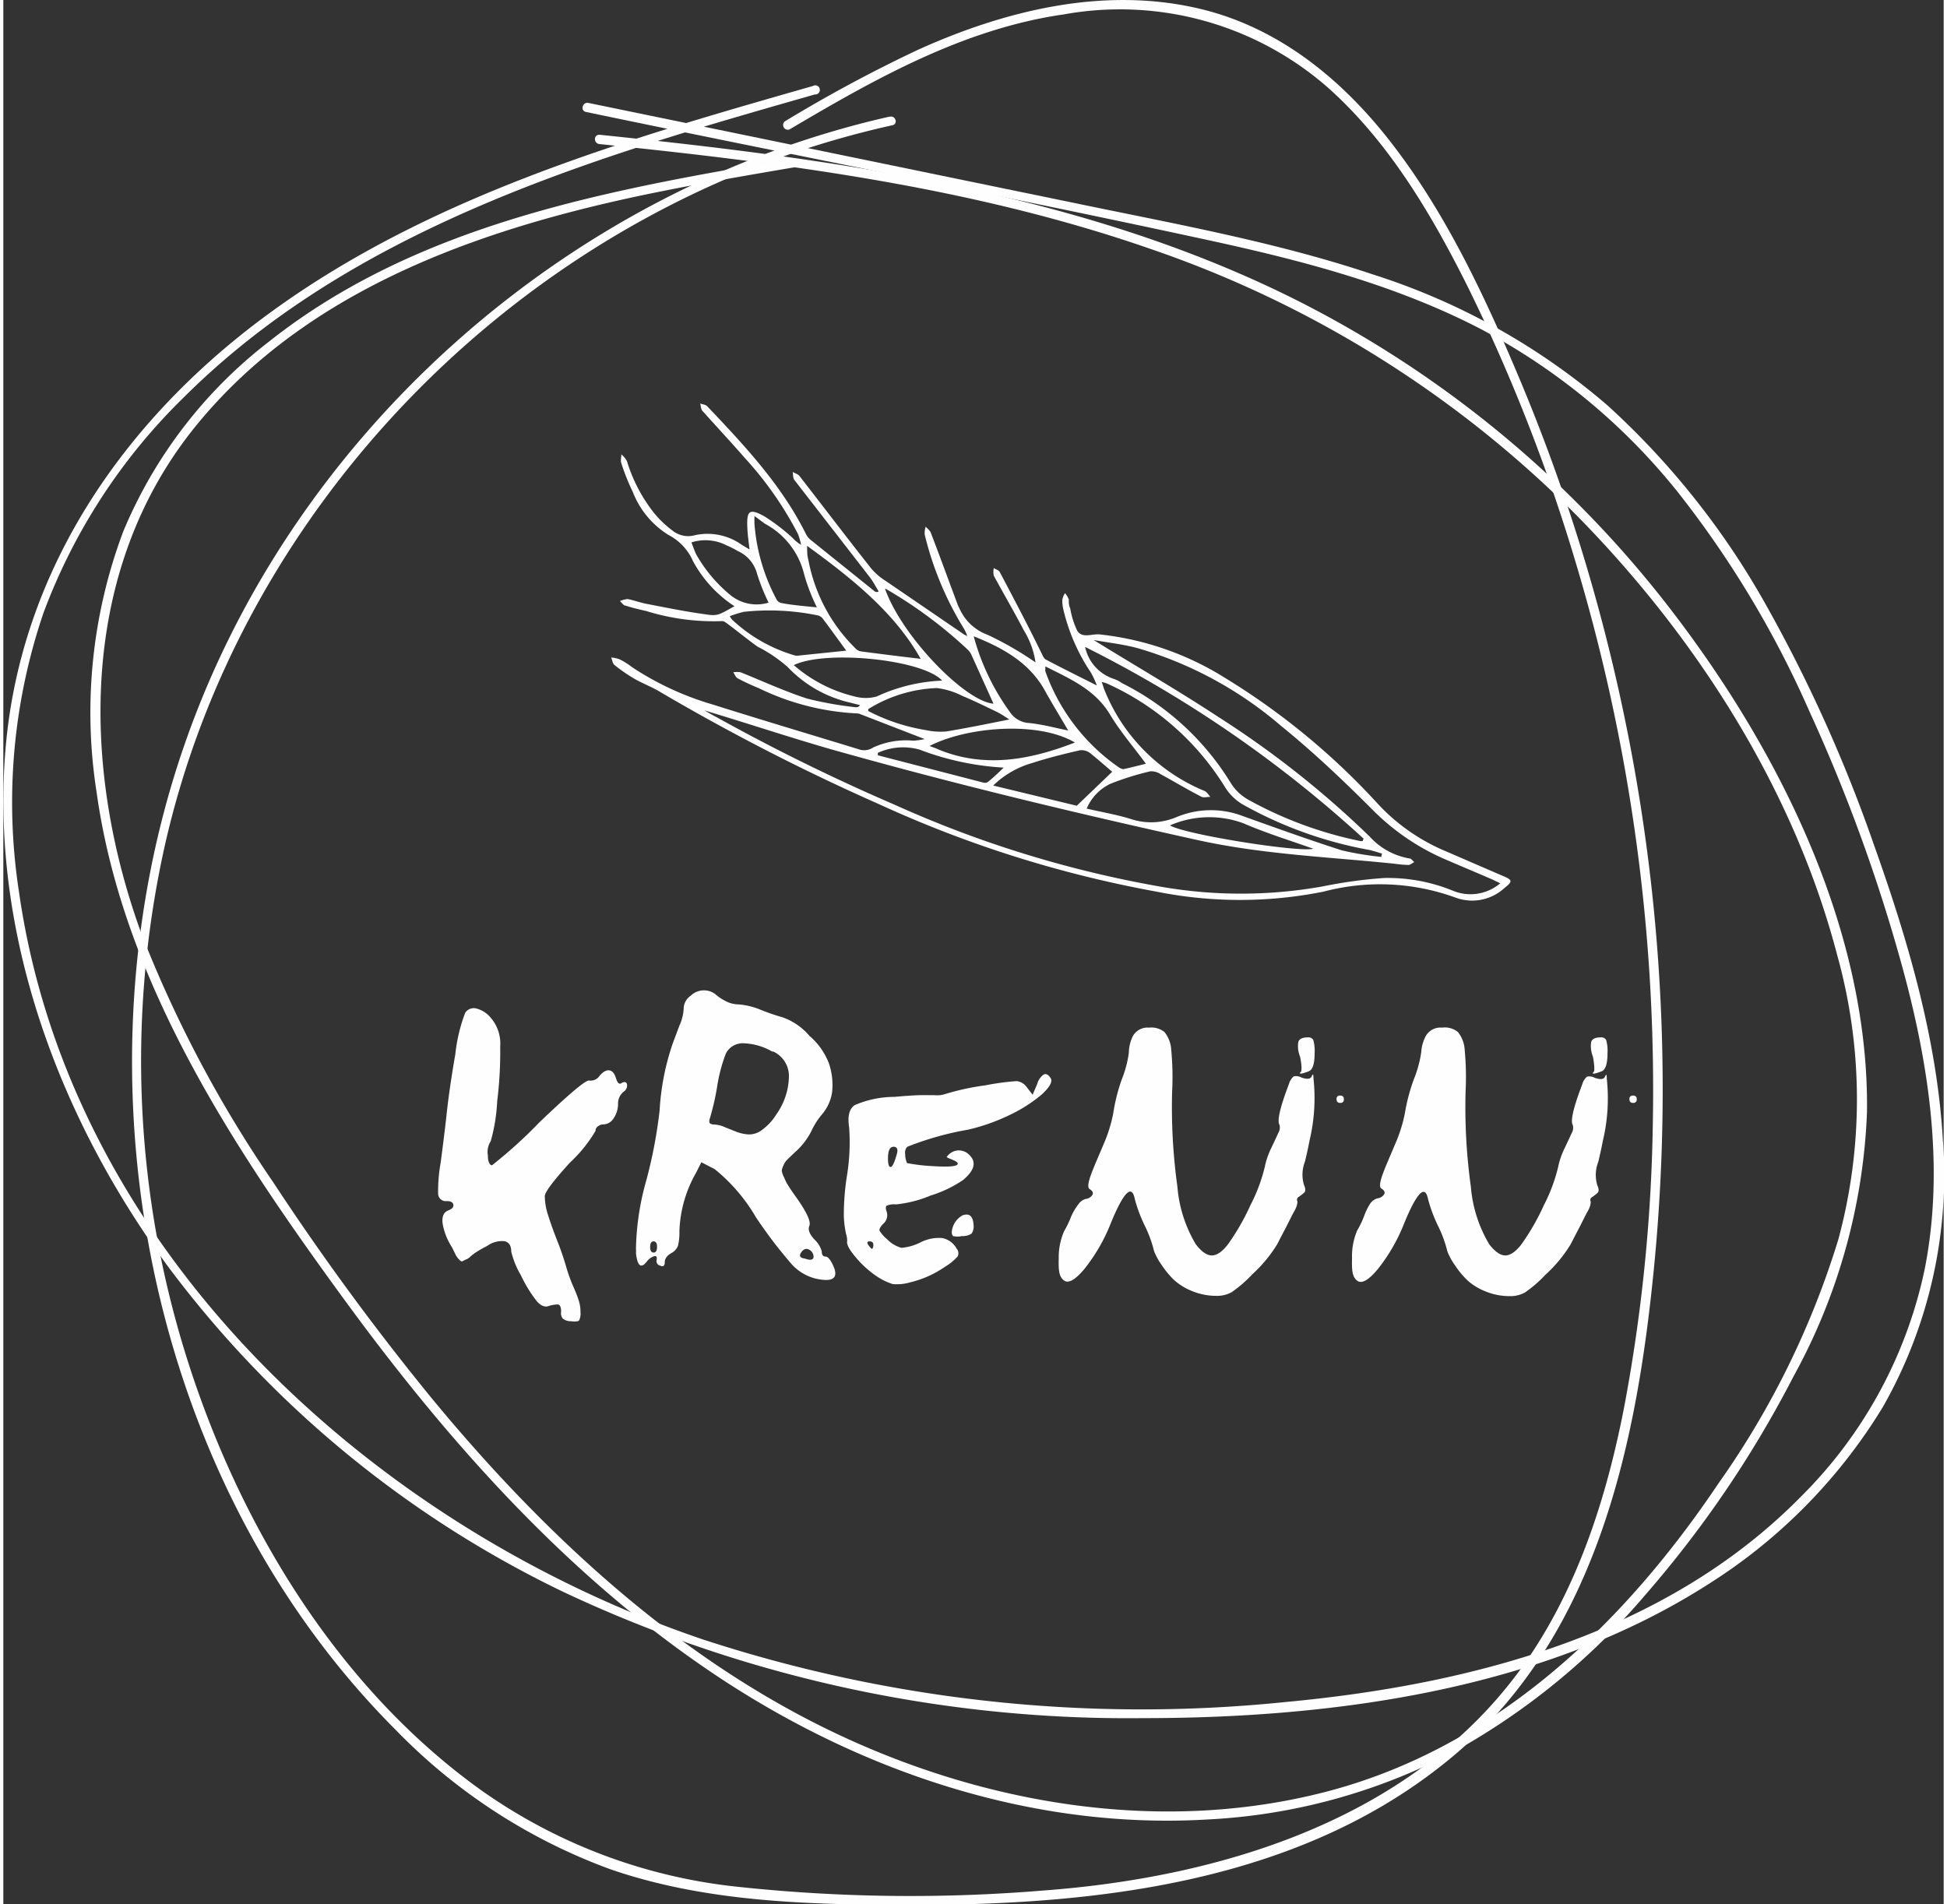 <svg id="Ebene_1" data-name="Ebene 1" xmlns="http://www.w3.org/2000/svg" width="137px" height="134px" viewBox="0 0 135.35 132.84"><rect x="0" y="0" width="135.35" height="132.84" fill="#333333" stroke="none"/><path d="M55,11.07C42.27,13.23,28.91,15.6,18.52,23.84A32.46,32.46,0,0,0,8.36,37.09a35.91,35.91,0,0,0-1.85,18.2c1.84,13.17,9.54,24.78,17.22,35.3,7.2,9.87,15.47,19.19,25.66,26.07s22.31,11,34.61,10.27a41.19,41.19,0,0,0,16.83-4.53,48.22,48.22,0,0,0,13.71-11.14,76.6,76.6,0,0,0,10.32-15.21A41.52,41.52,0,0,0,130,77.6c.17-12.56-6-25-13.45-34.77A76.18,76.18,0,0,0,90.09,20.88c-12-6-25.39-8.67-38.64-10.36-3.28-.42-6.58-.78-9.87-1.12-.42,0-.41.61,0,.65,12.94,1.33,26,3,38.34,7.28a77,77,0,0,1,30,18.8c8.25,8.43,15,19,18,30.49A37.46,37.46,0,0,1,128,86.47a59.6,59.6,0,0,1-8.35,17c-6.63,9.88-15.62,18.48-27.4,21.53s-24.39.78-35.09-4.52-19.74-13.78-27.33-23a180.11,180.11,0,0,1-11-15,85.62,85.62,0,0,1-9.18-17.3C5.39,53.51,5.25,39.71,13.49,29.64c7.9-9.66,20.2-13.81,32-16.21,3.2-.65,6.42-1.2,9.64-1.75.42,0,.25-.68-.16-.61Z" style="fill:#fffeff"/><path d="M56.47,6c-13.3,3.8-27,7.74-38.29,16.13C8.37,29.41,1.23,39.76.16,52.17c-1.11,13,3.79,26,11.43,36.32a74.9,74.9,0,0,0,27.53,22.59,92.42,92.42,0,0,0,40.38,8.78c13.41,0,28-2,39.49-9.38a37.87,37.87,0,0,0,12.12-12.33,32.71,32.71,0,0,0,4.18-18.68c-.41-7-2.44-13.9-4.8-20.52A103.35,103.35,0,0,0,123,42.28a55.32,55.32,0,0,0-11.1-14,46.76,46.76,0,0,0-16.35-9.13c-6.79-2.28-13.89-3.54-20.89-5L51.94,9.47,40.81,7.18c-.41-.08-.58.54-.17.63,14.39,3,28.81,5.78,43.17,8.89,6.53,1.41,13.09,3.09,19.07,6.16a43.78,43.78,0,0,1,13.9,11.44A70.38,70.38,0,0,1,126,49.66a117.6,117.6,0,0,1,6.52,18c1.83,6.75,2.88,13.92,1.51,20.86a31.47,31.47,0,0,1-8.63,15.88c-9.42,9.59-23,13.13-36,14.34a98.35,98.35,0,0,1-40.57-4.36C25.8,106.59,4.68,87.26,1.1,62.27A41,41,0,0,1,2.8,42.76,40.94,40.94,0,0,1,12.61,27.7C22,18.35,34.46,13.29,46.9,9.44c3.22-1,6.46-1.92,9.7-2.85A.32.32,0,1,0,56.47,6Z" style="fill:#fffeff"/><path d="M61.8,8.14C39.4,13.21,20.15,30.21,12.62,52c-8,23.07-2.7,51.23,14.77,68.7a40,40,0,0,0,14.92,9.69c6.77,2.35,14.12,2.49,21.21,2.5,13.19,0,27.36-1.67,37.79-10.53,10-8.51,12.71-22,13.89-34.52a127.87,127.87,0,0,0-2.87-41.22,127.48,127.48,0,0,0-6.44-19.89C103.49,21,100.8,15.17,97,10.2,93.54,5.65,89,1.87,83.28.57c-6.6-1.51-13.43.17-19.47,2.9a100.11,100.11,0,0,0-9.3,5,.33.33,0,0,0,.33.56C60.81,5.5,67,2,74,1A22,22,0,0,1,92.43,6.14C96.68,9.94,99.65,15,102.15,20a123,123,0,0,1,7.46,19,127.89,127.89,0,0,1,5.45,39.45,115.44,115.44,0,0,1-2,19.72c-1.19,6.12-3.11,12.22-6.63,17.43-7.53,11.12-21.16,15.35-33.94,16.29a112.89,112.89,0,0,1-21.12-.25A37.78,37.78,0,0,1,33.49,125c-10-7.09-16.85-18.33-20.55-29.82a69,69,0,0,1-1.77-35.76C16,37.25,32.9,18.68,54.17,11A65.38,65.38,0,0,1,62,8.74c.43-.07.25-.69-.15-.6Z" style="fill:#fffeff"/><rect x="25.35" y="68.83" width="88" height="38" style="fill:none"/><g style="isolation:isolate"><g style="isolation:isolate"><path d="M41.31,78.89a9.79,9.79,0,0,1-1.77,2.2c-1.18,1.29-1.77,2.08-1.77,2.36A4.42,4.42,0,0,0,38,84.77c.16.52.38,1.13.66,1.84s.47,1.31.61,1.79a10.86,10.86,0,0,0,.48,1.33c.18.41.31.74.39,1a2.55,2.55,0,0,1,.12.81,1.06,1.06,0,0,1-.1.58c-.08.07-.27.09-.59.05a.86.86,0,0,1-.54-.18.58.58,0,0,1-.12-.48c0-.34-.09-.51-.25-.51a2.26,2.26,0,0,0-.65.12q-.39.12-.81-.36a9.71,9.71,0,0,1-1.1-1.8,6,6,0,0,1-.67-1.65q0-.6-.45-.72a1.75,1.75,0,0,0-1.23.33,7.14,7.14,0,0,0-.71.4,3.23,3.23,0,0,0-.48.36.79.79,0,0,1-.33.2L32,88s-.09,0-.19-.12a1.38,1.38,0,0,1-.23-.29L31.29,87a4.34,4.34,0,0,1-.65-1.67c-.05-.47.08-.76.38-.88s.4-.24.37-.41-.18-.25-.46-.25a.53.53,0,0,1-.6-.5,11.26,11.26,0,0,1,.18-2.2q.24-1.83.39-3.15c.12-1.2.33-2.67.63-4.4a11.51,11.51,0,0,1,.69-2.89.72.72,0,0,1,.76-.3A1.93,1.93,0,0,1,34,71a2.75,2.75,0,0,1,.66,2,27.84,27.84,0,0,1-.21,3.82A12.38,12.38,0,0,1,34,79.61a1.39,1.39,0,0,0-.2,1c0,.45.13.68.29.68a32.53,32.53,0,0,0,3.31-3q3.14-3,3.47-2.91a.74.74,0,0,0,.72-.33c.24-.28.47-.41.68-.38s.36.21.46.53.21.48.39.36.37-.1.39.12a.52.52,0,0,1-.24.48,1.05,1.05,0,0,0-.39.84,1.76,1.76,0,0,1-.3,1,.87.87,0,0,1-.72.44.56.56,0,0,0-.36.12A.37.37,0,0,0,41.31,78.89Z" style="fill:#fffeff"/><path d="M47.94,69.47a1.34,1.34,0,0,1,1-.38,1.27,1.27,0,0,1,.73.27,3.37,3.37,0,0,0,.7.47,2,2,0,0,0,.93.24,5.12,5.12,0,0,1,1.59.4,14.93,14.93,0,0,0,1.47.5,4.38,4.38,0,0,1,1.87,1.29,4.8,4.8,0,0,1,1.37,1.95,4.71,4.71,0,0,1,.21,2,3.1,3.1,0,0,1-.72,1.55,5.13,5.13,0,0,0-.74,1.18,4.94,4.94,0,0,1-1.15,1.46l-.51.49a1.21,1.21,0,0,0-.27.41,1.13,1.13,0,0,0-.12.37,1.49,1.49,0,0,0,.17.48,3.07,3.07,0,0,0,.33.63c.1.17.31.47.61.89q1,1.44.81,1.86c-.1.24,0,.55.36.94a1.75,1.75,0,0,1,.51.83c0,.24.09.36.26.36s.35.22.55.66q.57,1.29-1.26.87a3.34,3.34,0,0,1-1.65-1,32.12,32.12,0,0,1-2.49-3.27,12.23,12.23,0,0,0-2.88-3.36l-.93-.48-.36.72a8.78,8.78,0,0,0-1.17,4.11,3.88,3.88,0,0,1-.1,1,1,1,0,0,1-.41.48q-.51.27-.51.66t-.33.24a.32.32,0,0,1-.24-.39q.06-.3-.15-.27a1,1,0,0,0-.54.39q-.6.75-.75-.6a1.89,1.89,0,0,0,0-.3,18.61,18.61,0,0,1,.72-4.77,33.12,33.12,0,0,0,.93-4.89,17.33,17.33,0,0,1,.93-4.71l.45-1.2a3.27,3.27,0,0,0,.3-1.2A1.09,1.09,0,0,1,47.94,69.47ZM45.36,87.38q.24,0,.24-.39t-.24-.39q-.24,0-.24.39T45.36,87.38Zm8.31-14a4.26,4.26,0,0,0-2.06-.6,1.31,1.31,0,0,0-1.21.72,11.34,11.34,0,0,0-.62,2.38A17.36,17.36,0,0,1,49.29,78q-.09.27,0,.36t.33.09a1.94,1.94,0,0,1,.7.18l.83.33a2.86,2.86,0,0,0,.84.18,1.48,1.48,0,0,0,.94-.32,3.81,3.81,0,0,0,1-1.09,4.69,4.69,0,0,0,.87-2.69A1.88,1.88,0,0,0,53.67,73.34ZM55.92,87.8q.57.21.6-.12a.56.56,0,0,0-.33-.51q-.3-.15-.54.21T55.92,87.8Z" style="fill:#fffeff"/><path d="M72.12,75.62a1.2,1.2,0,0,1,.45-.66q.24-.12.48.24t-.6,1.14a10.27,10.27,0,0,1-2.31,1.47,13.8,13.8,0,0,1-2.85,1A21,21,0,0,0,63.06,80a.57.57,0,0,0-.15.51,1.52,1.52,0,0,0,.13.63,12.78,12.78,0,0,0,1.79.21q1.86.12,1.74-.21-.06-.12-.45-.27t-.3-.18s.08-.12.24-.24a1,1,0,0,1,1.35.15q.72.72-.45,1.71a8.34,8.34,0,0,1-2.27,1.09,8.4,8.4,0,0,1-2.41.62,1.4,1.4,0,0,0-.66.09q-.12.09,0,.42a.8.8,0,0,1-.27.87c-.18.2-.26.35-.23.45a2.28,2.28,0,0,0,.53.6,2.16,2.16,0,0,0,1,.6A3.66,3.66,0,0,0,64,86.66a2.79,2.79,0,0,1,1.5-.29,1.46,1.46,0,0,1,1,.74.49.49,0,0,1,.07.54,3.78,3.78,0,0,1-.88.72,7.17,7.17,0,0,1-2.4,1.08,3.34,3.34,0,0,1-1.25.13A4.4,4.4,0,0,1,60.87,89a7.05,7.05,0,0,1-1.41-1.29q-.66-.78-.6-1.11a1.54,1.54,0,0,0-.08-.54,7,7,0,0,1-.15-1.22,17.55,17.55,0,0,1,.2-2.71A14.5,14.5,0,0,0,59,78.65c-.12-.78,0-1.3.4-1.56a7,7,0,0,1,2.75-.57c.66-.06,1.24-.1,1.75-.12l1,0a3,3,0,0,0,.46,0,2.34,2.34,0,0,0,.38-.09,17.65,17.65,0,0,1,2.79-.6,17.48,17.48,0,0,1,2.16-.29,1,1,0,0,1,.69.41l.42.54ZM60.69,86.85c0-.17-.09-.25-.27-.25s-.21.12,0,.36.14.15.18.15S60.69,87,60.69,86.85Zm1.62-6.28q.18-.57-.21-.57t-.39.81q0,.6.18.6T62.31,80.57Zm3.87,5.22a1.48,1.48,0,0,1,.72-1q.72-.27.78.66a.91.91,0,0,1-.14.61,1.13,1.13,0,0,1-.67.17,1.37,1.37,0,0,1-.62,0C66.16,86.14,66.14,86,66.18,85.79Z" style="fill:#fffeff"/><path d="M78.78,72.3a1.17,1.17,0,0,1,1.14-.61A1.45,1.45,0,0,1,81,72a2.2,2.2,0,0,1,.47,1.26,20.16,20.16,0,0,1,.06,2.9,40.45,40.45,0,0,0,.37,6.64,9.27,9.27,0,0,0,1.28,4c.4.52.77.78,1.12.78s.73-.26,1.13-.78A16.15,16.15,0,0,0,87,84.06a11.77,11.77,0,0,0,1-2.68,5.38,5.38,0,0,1,.43-1.26c.21-.44.38-.8.5-1.07a.74.74,0,0,0,.09-.58q-.27-.42.66-2.85a1.07,1.07,0,0,1,.33-.53.77.77,0,0,1,.54.08q.6.21.72-.09t.12.15a12.78,12.78,0,0,1-.27,4.32q-.15.78-.33,1.5a2.5,2.5,0,0,0-.06,1.62c.12.26.12.44,0,.54a3.44,3.44,0,0,1-.36.28.23.23,0,0,0-.1.32c0,.08,0,.3-.21.67s-.41.81-.68,1.32-.44.85-.52,1a9.62,9.62,0,0,1-1.74,2.1,8.84,8.84,0,0,1-1.43,1.24,2.06,2.06,0,0,1-1.06.26,4.4,4.4,0,0,1-1.7-.33,4.17,4.17,0,0,1-1.27-.78,6.08,6.08,0,0,1-.83-1,4.55,4.55,0,0,1-.48-.82,1.72,1.72,0,0,1-.13-.39,8.82,8.82,0,0,0-.62-1.62,10.24,10.24,0,0,1-.67-1.8q-.3-1.53-1.53,1.32l-.15.36a12.41,12.41,0,0,1-1.82,3.16c-.67.81-1.16,1.08-1.48.8s-.35-.7-.33-1.56A4.53,4.53,0,0,1,74,85.88a6.43,6.43,0,0,0,.48-1A4.21,4.21,0,0,1,75,84a.94.94,0,0,1,.5-.36.63.63,0,0,0,.48-.3q.09-.21-.21-.39c-.14-.1-.11-.42.1-1s.5-1.22.86-2.08a10.26,10.26,0,0,0,.69-2.19A12.85,12.85,0,0,1,78,75.35a8,8,0,0,0,.51-1.89A2.76,2.76,0,0,1,78.78,72.3Zm11.67,1.4a1.9,1.9,0,0,1-.12-1q.09-.33.66-.33a.38.38,0,0,1,.39.19,2.82,2.82,0,0,1,.09.92q0,1.11-.42,1.26-.63.24-.6.12s0-.05.06-.09S90.59,74.32,90.45,73.7Zm2.8,3.24c-.17,0-.25-.09-.25-.26a.22.22,0,0,1,.25-.25c.17,0,.26.08.26.25A.23.23,0,0,1,93.25,76.94Z" style="fill:#fffeff"/><path d="M99.21,72.3a1.17,1.17,0,0,1,1.14-.61,1.45,1.45,0,0,1,1.12.31,2.2,2.2,0,0,1,.47,1.26,20.16,20.16,0,0,1,.06,2.9,40.45,40.45,0,0,0,.37,6.64,9.27,9.27,0,0,0,1.28,4c.4.52.77.78,1.12.78s.73-.26,1.13-.78a16.15,16.15,0,0,0,1.56-2.72,11.77,11.77,0,0,0,1-2.68,5.38,5.38,0,0,1,.43-1.26c.21-.44.38-.8.5-1.07a.74.74,0,0,0,.09-.58q-.27-.42.66-2.85a1.07,1.07,0,0,1,.33-.53.77.77,0,0,1,.54.08q.6.21.72-.09t.12.15a12.78,12.78,0,0,1-.27,4.32q-.15.78-.33,1.5a2.5,2.5,0,0,0-.06,1.62c.12.26.12.44,0,.54a3.44,3.44,0,0,1-.36.28.23.23,0,0,0-.1.32c0,.08,0,.3-.21.67s-.41.81-.68,1.32-.44.85-.52,1a9.62,9.62,0,0,1-1.74,2.1,8.84,8.84,0,0,1-1.43,1.24,2.06,2.06,0,0,1-1.06.26,4.4,4.4,0,0,1-1.7-.33,4.17,4.17,0,0,1-1.27-.78,6.08,6.08,0,0,1-.83-1,4.55,4.55,0,0,1-.48-.82,1.72,1.72,0,0,1-.13-.39,8.82,8.82,0,0,0-.62-1.62,10.24,10.24,0,0,1-.67-1.8q-.3-1.53-1.53,1.32l-.15.36a12.41,12.41,0,0,1-1.82,3.16c-.67.81-1.16,1.08-1.48.8s-.35-.7-.33-1.56a4.53,4.53,0,0,1,.36-1.92,6.43,6.43,0,0,0,.48-1,4.21,4.21,0,0,1,.43-.88.94.94,0,0,1,.5-.36.63.63,0,0,0,.48-.3q.09-.21-.21-.39c-.14-.1-.11-.42.1-1s.5-1.22.86-2.08a10.26,10.26,0,0,0,.69-2.19,12.85,12.85,0,0,1,.63-2.37,8,8,0,0,0,.51-1.89A2.76,2.76,0,0,1,99.21,72.3Zm11.67,1.4a1.9,1.9,0,0,1-.12-1q.09-.33.66-.33a.38.38,0,0,1,.39.19,2.82,2.82,0,0,1,.09.92q0,1.11-.42,1.26-.63.24-.6.12s0-.05.06-.09S111,74.32,110.88,73.7Zm2.8,3.24c-.17,0-.25-.09-.25-.26a.22.22,0,0,1,.25-.25c.17,0,.26.08.26.25A.23.23,0,0,1,113.68,76.94Z" style="fill:#fffeff"/></g></g><path d="M51,42.29a8.67,8.67,0,0,1-2.89-3.14,3.75,3.75,0,0,0-1.71-1.83,6.13,6.13,0,0,1-2.49-3,15.33,15.33,0,0,1-.8-2c-.07-.18,0-.41,0-.62a1.55,1.55,0,0,1,.39.47,11,11,0,0,0,1.91,3.64A7.24,7.24,0,0,0,46.66,37a1.75,1.75,0,0,0,1.61.33A4.11,4.11,0,0,1,51.5,38l.55.33c-.06-.55-.13-1-.15-1.51-.06-1.22.15-1.38,1.22-.78a13.89,13.89,0,0,1,1.94,1.49,2.5,2.5,0,0,0,.59.48,5.13,5.13,0,0,0-.21-.74A24.53,24.53,0,0,0,51.77,32c-1-1.14-2-2.22-3-3.33-.11-.12-.11-.34-.16-.52.16.06.37.07.48.18,2.6,2.74,5.19,5.49,6.9,8.93a1.26,1.26,0,0,0,.36.43l4.44,3.57a.26.26,0,0,0,.27,0c-.19-.31-.36-.64-.57-.93l-5.32-6.86c-.1-.14-.07-.36-.11-.55.16.1.37.15.48.29,1.67,2.15,3.31,4.31,5,6.45a4.39,4.39,0,0,0,1,.86L67,44.25a1.6,1.6,0,0,0,.24.12,3.2,3.2,0,0,0-.2-.46,22.64,22.64,0,0,1-2.77-6.62,1.51,1.51,0,0,1,.07-.55c.12.14.3.26.36.43.63,1.64,1.23,3.3,1.85,4.95a1.31,1.31,0,0,0,.12.27,3.45,3.45,0,0,0,2,1.9A23.11,23.11,0,0,1,72,46.21,5.79,5.79,0,0,0,71.2,44c-.67-1.29-1.41-2.55-2.11-3.84a1.32,1.32,0,0,1,0-.53c.15.09.35.15.42.28,1,1.9,2,3.79,2.92,5.68.08.16.16.37.31.43,1.17.62,2.35,1.2,3.54,1.8a6.37,6.37,0,0,0-.41-.89,13.38,13.38,0,0,1-1.91-4.34,2.72,2.72,0,0,1-.09-.74,1.2,1.2,0,0,1,.19-.47,1.59,1.59,0,0,1,.26.43c0,.2,0,.42.1.63A6,6,0,0,0,74.91,44c.36.56,1,.2,1.59.26a20.61,20.61,0,0,1,8.67,3,49.2,49.2,0,0,1,10.75,8.86,13.63,13.63,0,0,0,4.69,3.26l4,1.73c.68.28.68.38.09.85a3.33,3.33,0,0,1-3.34.68,15.41,15.41,0,0,0-9.26-.44,29.58,29.58,0,0,1-11.67,0,81.1,81.1,0,0,1-19.28-6.07,150,150,0,0,1-15.35-7.87c-.58-.35-1.21-.58-1.8-.92a11.55,11.55,0,0,1-1.37-.95c-.13-.11-.15-.34-.23-.52A2.05,2.05,0,0,1,43,46a5.3,5.3,0,0,1,.87.55,20.66,20.66,0,0,0,5.62,2.6c3.39,1.07,6.78,2.08,10.18,3.12a1.12,1.12,0,0,0,1-.12,5.49,5.49,0,0,1,2.8-.48,4.83,4.83,0,0,0,.8-.11l-4.49-1.74a.59.59,0,0,0-.22-.05A17.63,17.63,0,0,1,52.68,48c-.5-.2-1-.44-1.46-.68-.13-.07-.2-.26-.3-.42a1.46,1.46,0,0,1,.51,0c1.55.62,3.07,1.33,4.66,1.84a24.86,24.86,0,0,0,3.38.6c.08,0,.18,0,.29-.15L59,49a8.66,8.66,0,0,1-4.29-2.47,10,10,0,0,0-2.1-1.42c-.71-.51-1.39-1.07-2.09-1.59-.11-.08-.26-.2-.38-.19a15.92,15.92,0,0,1-5.28-.7c-.48-.11-1-.23-1.45-.38-.15,0-.27-.21-.4-.32a1.88,1.88,0,0,1,.54-.14c.46.09.93.27,1.39.35,1.35.26,2.67.53,4,.71C49.84,43,49.92,42.89,51,42.29Zm-2.11,7.26c.37.21.62.36.88.49A137.74,137.74,0,0,0,62.2,56.15a77.57,77.57,0,0,0,18.44,5.69,32.47,32.47,0,0,0,11.38,0,32.84,32.84,0,0,1,4.31-.59,12,12,0,0,1,4.79.89,3.21,3.21,0,0,0,3.3-.52l-.56-.27c-1.18-.51-2.36-1-3.55-1.52a16.17,16.17,0,0,1-4.87-3.41c-2-2-4.11-4-6.31-5.78a26.83,26.83,0,0,0-9.89-5.39c-1-.29-2.11-.41-3.18-.6C79,46.47,81.92,48.15,84.73,50a66.31,66.31,0,0,1,10.59,8.37,4.83,4.83,0,0,0,2.78,1.52c.11,0,.21.17.32.25-.14.07-.28.2-.4.2-.44,0-.88-.08-1.32-.12-4.49-.45-9-.64-13.46-1.63-8.55-1.89-17-3.92-25.47-6.31C54.85,51.44,52,50.49,48.88,49.55ZM96.13,59.78c0-.08,0-.15.05-.23-.28-.08-.56-.18-.86-.25a28.36,28.36,0,0,1-8.74-3.11,3.61,3.61,0,0,1-1.38-1.31A18.68,18.68,0,0,0,77,47.69a1.72,1.72,0,0,0-.38-.11c.07.19.11.33.15.45a12.76,12.76,0,0,0,7,7.14c.17.06.29.27.43.42-.21,0-.46.07-.61,0-1-.51-1.9-1.06-2.86-1.58a1.15,1.15,0,0,0-.73-.2,19.46,19.46,0,0,0-2.78.87,3.37,3.37,0,0,0-1.65,1.73c1.08.25,2.11.42,3.09.73A4.51,4.51,0,0,0,81.84,57a6.23,6.23,0,0,1,4.4-.15c2.37.85,4.72,1.7,7.12,2.47A21.59,21.59,0,0,0,96.13,59.78ZM75.46,45.13a3,3,0,0,0,2,2.23,2,2,0,0,1,.56.29,18.72,18.72,0,0,1,7.55,6.89,3.41,3.41,0,0,0,1.33,1.28,27.41,27.41,0,0,0,7.74,2.85.6.6,0,0,0,.19,0c0-.05,0-.09.07-.15A84.77,84.77,0,0,0,75.46,45.13ZM56.07,38.08c0,.41,0,.7.09,1a11.64,11.64,0,0,0,3.31,6.18.63.63,0,0,0,.34.18c1.44.19,2.88.37,4.18.52C62.17,42.73,59.24,40.39,56.07,38.08ZM70.18,50.19c-.31-.19-.57-.38-.86-.52-.81-.39-1.62-.79-2.44-1.13A5.33,5.33,0,0,0,65.12,48a9.74,9.74,0,0,0-4.79,1.47,1.28,1.28,0,0,1,0,.13,13.27,13.27,0,0,0,4,1.33,4.93,4.93,0,0,0,1.43.1C67.17,50.8,68.58,50.51,70.18,50.19ZM69.05,54.8l5.83,1.41,2.47-2.37c-.47-.4-1-.87-1.51-1.28a1,1,0,0,0-.74-.22c-1.09.25-2.19.52-3.27.87A6.45,6.45,0,0,0,69.05,54.8Zm-3.56-7.32C64.13,46,57.35,45.32,55.14,46.4a10,10,0,0,0,4.26,2.19,2.9,2.9,0,0,0,1.52,0A12,12,0,0,1,65.49,47.48Zm7.2-1a1.08,1.08,0,0,0,0,.2.32.32,0,0,0,0,.16,13.76,13.76,0,0,0,5.12,6.69c.1.06.25.15.36.12.54-.12,1.09-.26,1.53-.37-.83-1.14-1.75-2.19-2.47-3.38C76.18,48.11,74.43,47.37,72.69,46.49Zm-5-2.09a16.11,16.11,0,0,0,2.53,5.29,1.71,1.71,0,0,0,1.36.76c.93.1,1.85.35,2.7.52-.48-.82-1-1.68-1.51-2.57C71.72,46.34,69.91,45.28,67.72,44.4Zm-8.89,1c-.55-.75-1.08-1.49-1.63-2.22a.6.6,0,0,0-.36-.24,16.73,16.73,0,0,0-5.14-.25,6.71,6.71,0,0,0-1,.31,1.48,1.48,0,0,0,.21.28,10.83,10.83,0,0,0,4.35,2.46.71.71,0,0,0,.29,0Zm2.71-4.3c1.18,3.32,5.59,7.85,7.56,8l-1.55-3.43a1.22,1.22,0,0,0-.27-.36A31,31,0,0,0,61.54,41.07ZM74.75,51.8c-2.55-1.51-7.51-1.11-10.14.24.22.09.4.14.56.22C68.44,53.63,71.65,53,74.75,51.8Zm-18-9.43a13.53,13.53,0,0,1-.88-2.27,5.44,5.44,0,0,0-2.74-3.56L52.4,36a5.81,5.81,0,0,0,0,.59,13.24,13.24,0,0,0,1.55,5.25.48.48,0,0,0,.34.23C55,42.21,55.83,42.28,56.76,42.37ZM48,37.84c.11.28.2.55.32.81a10,10,0,0,0,2.37,2.84,2.88,2.88,0,0,0,2.69.55,14.94,14.94,0,0,1-.8-2,2.39,2.39,0,0,0-1.35-1.6,6.18,6.18,0,0,0-.77-.39A3.21,3.21,0,0,0,48,37.84ZM81.38,57.58c1,.63,9,1.9,10,1.63-1.63-.58-3.27-1.08-4.86-1.77A6.88,6.88,0,0,0,81.38,57.58ZM61,52.52a1,1,0,0,1,0,.17l7.38,1.91a.38.38,0,0,0,.3-.05c.36-.29.69-.6,1.1-1a19.53,19.53,0,0,1-5.88-1.26A4.25,4.25,0,0,0,61,52.52Z" style="fill:#fffeff"/></svg>